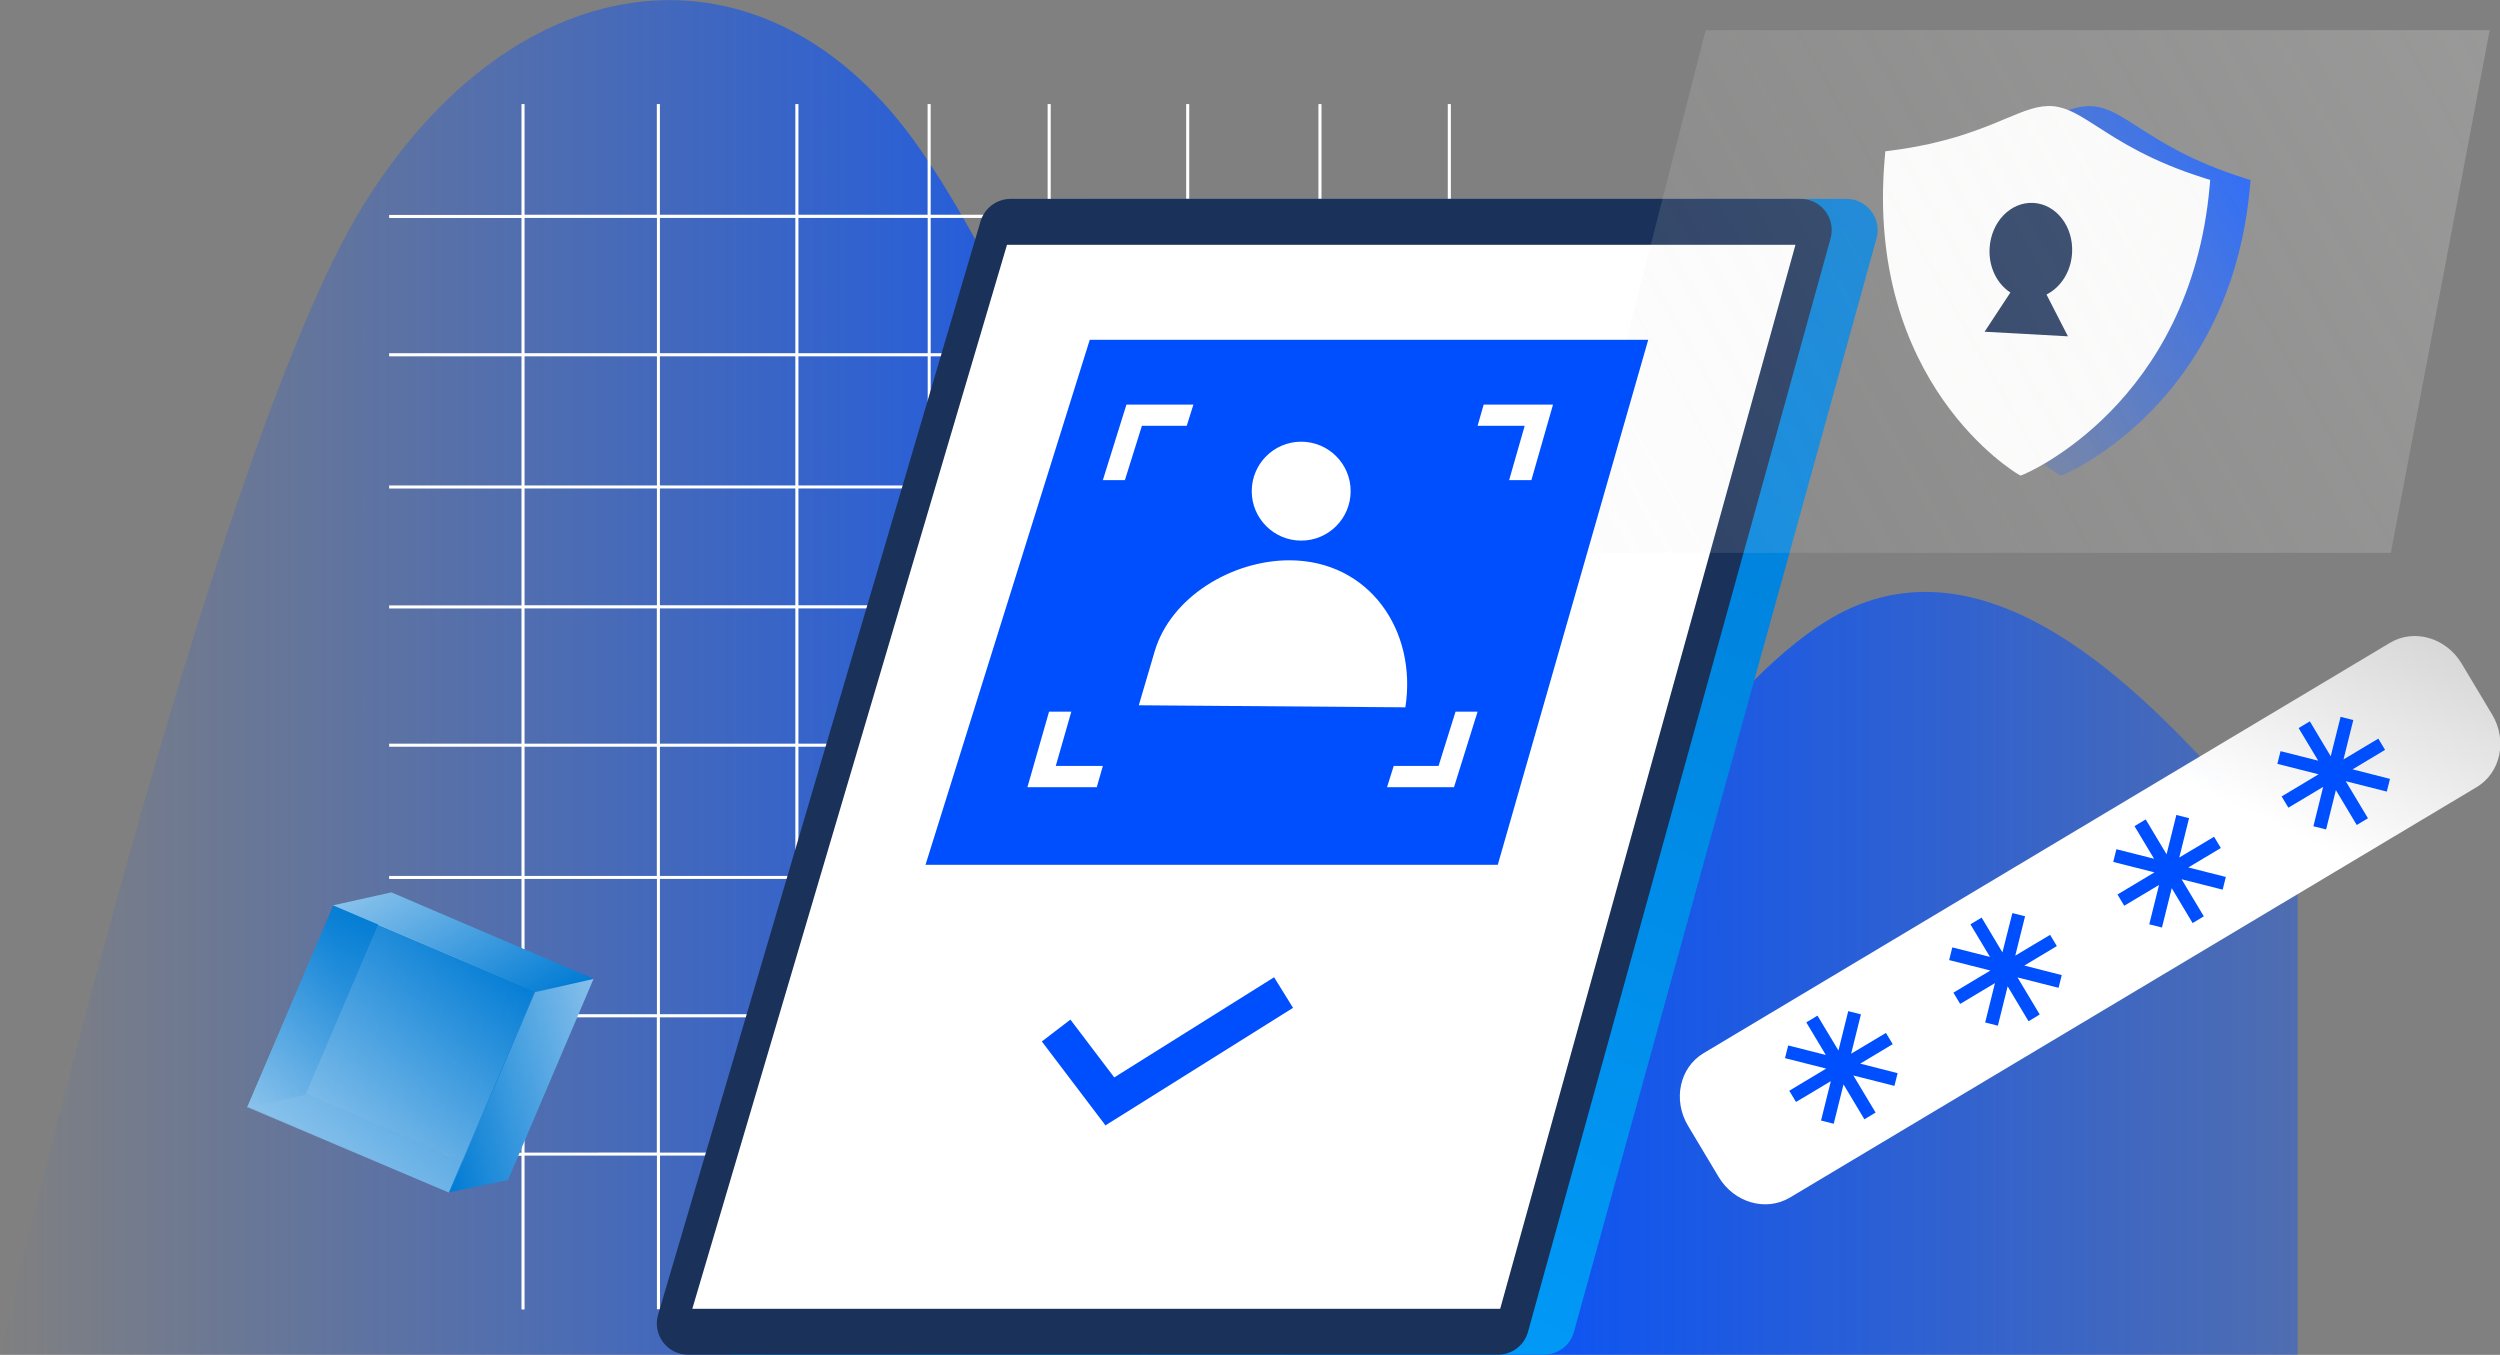 <?xml version="1.0" encoding="utf-8"?>
<!-- Generator: Adobe Illustrator 27.8.0, SVG Export Plug-In . SVG Version: 6.00 Build 0)  -->
<svg version="1.1" id="Ebene_1" xmlns="http://www.w3.org/2000/svg" xmlns:xlink="http://www.w3.org/1999/xlink" x="0px" y="0px"
	 viewBox="0 0 2914 1579.2" style="enable-background:new 0 0 2914 1579.2;" xml:space="preserve">
<rect x="0" y="0" width="2914" height="1579.2" fill="#808080" stroke="none"/>
<style type="text/css">
	.st0{fill-rule:evenodd;clip-rule:evenodd;fill:#FFFFFF;}
	.st1{fill:#FFFFFF;}
	.st2{fill:url(#SVGID_00000146464599188044070790000001433566389053781939_);}
	.st3{fill:url(#SVGID_00000182517666000915809080000011451247046752281771_);}
	.st4{fill:#004FFF;}
	.st5{fill:#007BD4;}
	.st6{fill:#1A3159;}
	.st7{fill:url(#SVGID_00000178179264062354005380000002838023094456922264_);}
	.st8{fill:url(#SVGID_00000151534460227457734200000006391179533316658058_);}
	.st9{fill:url(#SVGID_00000106130434992287365570000013418047347869142656_);}
	.st10{fill:url(#SVGID_00000130637823216707192540000014505836067967339163_);}
	.st11{fill:url(#SVGID_00000151519406224062679300000017297847959729743034_);}
	.st12{fill:url(#SVGID_00000095331796619788336170000018229436761483049089_);}
	.st13{fill:url(#SVGID_00000126281893124661903910000000070353915236523451_);}
	.st14{fill:url(#SVGID_00000165223958430240143680000010801751999588537216_);}
	.st15{fill:url(#SVGID_00000109718469788694073390000011773351055537729161_);}
	.st16{fill:url(#SVGID_00000005981857054511908560000012985363424211983510_);}
	.st17{fill:url(#SVGID_00000141417331943040705110000004501896182536506757_);fill-opacity:0.8;}
	.st18{fill:url(#SVGID_00000173160888434736793370000005693738926292538797_);}
	.st19{fill:url(#SVGID_00000130629067159480570980000013639919812221621637_);}
	.st20{fill:url(#SVGID_00000067935657359450044000000003436788331683470502_);}
	.st21{fill:url(#SVGID_00000039100781257141444270000004760130561936855181_);}
	.st22{fill:url(#SVGID_00000098191748516590011310000003298119028982607799_);}
	.st23{fill:url(#SVGID_00000057133068063194882220000009949323082556477860_);fill-opacity:0.8;}
	.st24{fill:url(#SVGID_00000108304767581845922210000000394117633718500243_);}
	.st25{fill:url(#SVGID_00000114761123393646272880000014758750085148289934_);}
	.st26{fill:#D9D9D9;}
	.st27{fill:#09214C;}
	.st28{fill-rule:evenodd;clip-rule:evenodd;fill:#007BD4;}
	.st29{fill-rule:evenodd;clip-rule:evenodd;fill:url(#SVGID_00000021809431819319457260000007791201851209054613_);}
	.st30{fill:url(#SVGID_00000016038529592908082270000012497377461620315834_);}
	.st31{fill:url(#SVGID_00000137850230548970217580000011741467334818701226_);}
	.st32{fill:url(#SVGID_00000147184082122657899540000002662599189875486113_);}
	.st33{fill:url(#SVGID_00000182526380992812414110000017748991405334394798_);}
	.st34{fill:url(#SVGID_00000049215105746359245190000007048523356537394061_);}
	.st35{fill:url(#SVGID_00000068654726405729151050000001664747820345317293_);}
	.st36{fill:url(#SVGID_00000028309356763075912790000012147390598024479160_);}
	.st37{fill:url(#SVGID_00000053526907802407635870000002041472830879483051_);}
	.st38{fill:url(#SVGID_00000177460505573530207660000006395909224719596217_);fill-opacity:0.8;}
	.st39{fill:url(#SVGID_00000174563186412867425080000001440009275805056441_);}
	.st40{fill:url(#SVGID_00000031199293287975280430000014577161193263819186_);}
	.st41{fill-rule:evenodd;clip-rule:evenodd;fill:url(#SVGID_00000031171602696431377290000006058358841012294305_);}
	.st42{fill-rule:evenodd;clip-rule:evenodd;fill:url(#SVGID_00000015325631650644992040000001345663917161981096_);}
	.st43{fill:url(#SVGID_00000171721755785911233060000002122493300672347270_);}
	.st44{fill:url(#SVGID_00000019659909681280613120000013945391507123996800_);}
	.st45{fill-rule:evenodd;clip-rule:evenodd;fill:#004FFF;}
	.st46{fill:url(#SVGID_00000147937755035612240680000010845164463394433451_);}
	.st47{fill:url(#SVGID_00000070828106837409849420000014418822022421274014_);}
	.st48{fill:url(#SVGID_00000157287728133712759930000005985270151662703512_);}
	.st49{fill:url(#SVGID_00000079457676755994992230000010032503890687541657_);fill-opacity:0.8;}
	.st50{fill:url(#SVGID_00000070799842261833395180000003660643389409814935_);}
	.st51{fill:url(#SVGID_00000027572816812336269860000001175597663571270806_);}
	.st52{fill:url(#SVGID_00000023253468206430809900000009312845450706969791_);}
	.st53{fill-rule:evenodd;clip-rule:evenodd;fill:#1A3159;}
	.st54{fill:url(#SVGID_00000038394319419529171760000012273942707428784020_);fill-opacity:0.25;}
	.st55{fill-rule:evenodd;clip-rule:evenodd;fill:url(#SVGID_00000132087743827614495100000012527812395566229410_);}
	.st56{fill:url(#SVGID_00000153695468818586628650000003444634097743076999_);}
	.st57{fill:url(#SVGID_00000079466285761175846840000010831977860440480167_);}
	.st58{fill:url(#SVGID_00000129923198897549830680000006373657573333300617_);}
	.st59{fill:url(#SVGID_00000005965434467372448140000006669337068541714864_);}
	.st60{fill:#243960;}
	.st61{fill:url(#SVGID_00000112608000923297547510000011124737207626274948_);}
	.st62{fill:url(#SVGID_00000128446605060942055010000017408926046667413914_);}
	.st63{fill:url(#SVGID_00000121273632961904633890000010144382901794119820_);}
	.st64{fill:url(#SVGID_00000068644659306199242930000018177621818376303520_);}
	.st65{fill:url(#SVGID_00000078760279361723853050000010510470616362728838_);}
	.st66{fill:url(#SVGID_00000180367880621812329100000012278752273419229321_);}
	.st67{fill:url(#SVGID_00000056403997430667700560000002640076392493318825_);}
	.st68{fill:url(#SVGID_00000159434387785693681260000014056424176434904508_);}
	.st69{fill:url(#SVGID_00000018925827963273363190000008063614593499463864_);}
	.st70{fill:url(#SVGID_00000099649649454922060100000010145440354228071078_);fill-opacity:0.8;}
	.st71{fill:url(#SVGID_00000107558495825799613790000003621767335650490507_);}
	.st72{fill:url(#SVGID_00000029036835044893057620000012425745270565891739_);}
	.st73{fill:url(#SVGID_00000091727773356655953290000009869445498062454207_);}
	.st74{fill:url(#SVGID_00000117643837164480860240000001408798965708936586_);}
	.st75{fill:url(#SVGID_00000042734050522449830330000013425718797871809929_);}
	.st76{fill:url(#SVGID_00000017489503539098982810000012428149312665805956_);fill-opacity:0.8;}
	.st77{fill:url(#SVGID_00000080204067485642718190000012094034983958565268_);}
	.st78{fill:url(#SVGID_00000112605963342887304510000008185138272292851600_);}
	.st79{fill-rule:evenodd;clip-rule:evenodd;fill:url(#SVGID_00000098223205338539742590000003132333114707950256_);}
	.st80{fill:url(#SVGID_00000026124362526804854040000003107196588438447012_);}
	.st81{fill:url(#SVGID_00000034811663428875689420000003243606748623450003_);}
	.st82{fill:url(#SVGID_00000146493478967869197720000009376745052799879860_);}
	.st83{fill:url(#SVGID_00000057141903328490583530000004262125840954657465_);}
	.st84{fill:url(#SVGID_00000170958882135957211170000009302200235021967498_);}
	.st85{fill:url(#SVGID_00000119805274264597003430000007170510702364277660_);}
	.st86{fill:url(#SVGID_00000138548950553154552550000008320760371506802870_);fill-opacity:0.8;}
	.st87{fill:url(#SVGID_00000048492507749066491280000002639545152949252246_);}
	.st88{fill:url(#SVGID_00000065782052143342268040000016188192879243757697_);}
	.st89{fill:url(#SVGID_00000123442985510613953580000001001885033128619956_);}
	.st90{fill:url(#SVGID_00000010297416270309005410000009880919414671357878_);}
	.st91{fill:url(#SVGID_00000017480988949802427070000001899956085642112690_);}
	.st92{fill:url(#SVGID_00000166667867339287375020000005687371502200807067_);fill-opacity:0.8;}
	.st93{fill:url(#SVGID_00000044137932598260901470000010162044203881667231_);}
	.st94{fill:url(#SVGID_00000000920118852363897650000000481639655326393512_);}
	.st95{fill:#DADADA;}
	.st96{fill:#00EBFF;}
</style>
<g>
	
		<g transform="translate(16.8 786.0) rotate(0.0 1339.2 789.6) scale(1.241 1.24)">
		
			<linearGradient id="SVGID_00000172442184543521286230000014553322125732403606_" gradientUnits="userSpaceOnUse" x1="-600.584" y1="-3024.899" x2="1557.434" y2="-3024.899" gradientTransform="matrix(1.241 0 0 1.24 731.872 3754.38)">
			<stop  offset="0" style="stop-color:#004FFF;stop-opacity:0"/>
			<stop  offset="0.49" style="stop-color:#004FFF"/>
			<stop  offset="1" style="stop-color:#004FFF;stop-opacity:0"/>
		</linearGradient>
		<path style="fill-rule:evenodd;clip-rule:evenodd;fill:url(#SVGID_00000172442184543521286230000014553322125732403606_);" d="
			M-13.5,639.6c0,0,197.4-848,341-1080.3C471.1-672.9,705.8-701.3,849.7-495c143.9,206.3,287.7,670.4,431.6,748
			c143.9,77.6,287.7-232.1,431.6-309.4c143.9-77.3,287.7,77.3,359.7,154.7l71.9,77.1v464.2H-13.5z"/>
	</g>
	
		<g transform="translate(470.4 907.2) rotate(0.0 687.0 702.6) scale(1.122 1.121)">
		<path class="st0" d="M122.5-700.9v115.1H-15v3.2h137.5V-442H-15v3.2h137.5v134.3H-15v3.2h137.5v121.5H-15v3.2h137.5V-36H-15v3.2
			h137.5v134.3H-15v3.2h137.5v140.7H-15v3.2h137.5v140.7H-15v3.2h137.5v159.8h3.2V392.3h137.5v159.8h3.2V392.3H407v159.8h3.2V392.3
			h134.3v159.8h3.2V392.3h121.5v159.8h3.2V392.3H813v159.8h3.2V392.3h134.3v159.8h3.2V392.3h131.1v159.8h3.2V392.3h121.5v-3.2
			h-121.5V248.5h121.5v-3.2h-121.5V104.6h121.5v-3.2h-121.5V-32.8h121.5V-36h-121.5v-140.7h121.5v-3.2h-121.5v-121.5h121.5v-3.2
			h-121.5v-134.3h121.5v-3.2h-121.5v-140.7h121.5v-3.2h-121.5v-115.1h-3.2v115.1H953.6v-115.1h-3.2v115.1H816.2v-115.1H813v115.1
			H672.3v-115.1h-3.2v115.1H547.6v-115.1h-3.2v115.1H410.2v-115.1H407v115.1H266.3v-115.1h-3.2v115.1H125.7v-115.1H122.5z
			 M1084.7,389.1V248.5H953.6v140.7L1084.7,389.1z M950.4,389.1V248.5H816.2v140.7L950.4,389.1z M813,389.1V248.5H672.3v140.7
			L813,389.1z M669.1,389.1V248.5H547.6v140.7L669.1,389.1z M544.4,389.1V248.5H410.2v140.7L544.4,389.1z M407,389.1V248.5H266.3
			v140.7L407,389.1z M263.1,389.1V248.5H125.7v140.7L263.1,389.1z M263.1,245.3H125.7V104.6h137.5V245.3z M407,245.3H266.3V104.6
			H407L407,245.3z M544.4,245.3H410.2V104.6h134.3V245.3z M669.1,245.3H547.6V104.6h121.5V245.3z M813,245.3H672.3V104.6H813V245.3z
			 M950.4,245.3H816.2V104.6h134.3V245.3z M1084.7,245.3H953.6V104.6h131.1V245.3z M1084.7,101.4V-32.8H953.6v134.3H1084.7z
			 M950.4,101.4V-32.8H816.2v134.3H950.4z M813,101.4V-32.8H672.3v134.3H813z M669.1,101.4V-32.8H547.6v134.3H669.1z M544.4,101.4
			V-32.8H410.2v134.3H544.4z M407,101.4V-32.8H266.3v134.3H407z M263.1,101.4V-32.8H125.7v134.3H263.1z M125.7-179.9v-121.5h137.5
			v121.5H125.7z M125.7-304.5h137.5v-134.3H125.7V-304.5z M266.3-179.9v-121.5H407v121.5H266.3z M266.3-304.5H407v-134.3H266.3
			L266.3-304.5z M410.2-179.9v-121.5h134.3v121.5H410.2z M410.2-304.5h134.3v-134.3H410.2L410.2-304.5z M547.6-179.9v-121.5h121.5
			v121.5H547.6z M547.6-304.5h121.5v-134.3H547.6V-304.5z M672.3-179.9v-121.5H813v121.5H672.3z M672.3-304.5H813v-134.3H672.3
			V-304.5z M816.2-179.9v-121.5h134.3v121.5H816.2z M816.2-304.5h134.3v-134.3H816.2V-304.5z M953.6-179.9v-121.5h131.1v121.5H953.6
			z M953.6-304.5h131.1v-134.3H953.6V-304.5z M1084.7-36v-140.7H953.6V-36L1084.7-36z M950.4-36v-140.7H816.2V-36L950.4-36z M813-36
			v-140.7H672.3V-36L813-36z M669.1-36v-140.7H547.6V-36L669.1-36z M544.5-36v-140.7H410.2V-36L544.5-36z M407-36v-140.7H266.3V-36
			L407-36z M263.1-36v-140.7H125.7V-36L263.1-36z M125.7-442h137.5v-140.7H125.7V-442z M266.3-442H407v-140.7H266.3V-442z
			 M410.2-442h134.3v-140.7H410.2V-442z M547.6-442h121.5v-140.7H547.6V-442z M672.3-442H813v-140.7H672.3V-442z M816.2-442h134.3
			v-140.7H816.2L816.2-442z M953.6-442h131.1v-140.7H953.6V-442z"/>
	</g>
	
		<g transform="translate(782.4 1017.6) rotate(0.0 711.6 673.8) scale(1.137 1.136)">
		
			<linearGradient id="SVGID_00000005964250143184315070000014630893728711726525_" gradientUnits="userSpaceOnUse" x1="4644.957" y1="-11870.57" x2="4051.559" y2="-10700.646" gradientTransform="matrix(1.137 0 0 1.136 -4285.463 12696.532)">
			<stop  offset="0" style="stop-color:#007BD4"/>
			<stop  offset="1" style="stop-color:#01A0FF"/>
		</linearGradient>
		<path style="fill:url(#SVGID_00000005964250143184315070000014630893728711726525_);" d="M395-691.7h809.8
			c21.1,0,36.4,20.1,30.8,40.5l-310.2,1122c-3.8,13.9-16.4,23.4-30.8,23.4H64.3c-21.3,0-36.7-20.5-30.7-41l330.6-1122
			C368.3-682.3,380.8-691.7,395-691.7L395-691.7z"/>
		<path class="st6" d="M347.9-691.7h809.8c21.1,0,36.4,20.1,30.8,40.5l-310.2,1122c-3.8,13.9-16.4,23.4-30.8,23.4H17.2
			c-21.3,0-36.7-20.5-30.7-41l330.6-1122C321.2-682.3,333.7-691.7,347.9-691.7L347.9-691.7z"/>
		<path class="st1" d="M344.2-644.6h808.3L849.8,447.1H21.6L344.2-644.6z"/>
	</g>
	
		<g transform="translate(1927.2 1752.0) rotate(-31.955 525.6 106.8) scale(1.291 1.295)">
		
			<linearGradient id="SVGID_00000175289144063460135600000016718852039038870686_" gradientUnits="userSpaceOnUse" x1="7182.142" y1="-4957.586" x2="7985.737" y2="-4830.611" gradientTransform="matrix(0.991 -0.827 0.83 0.994 -2692.571 10419.74)">
			<stop  offset="0" style="stop-color:#FFFFFF"/>
			<stop  offset="0.474" style="stop-color:#FFFFFF"/>
			<stop  offset="1" style="stop-color:#FFFFFF;stop-opacity:0.2"/>
		</linearGradient>
		<path style="fill:url(#SVGID_00000175289144063460135600000016718852039038870686_);" d="M1080.9-508.4L358.9-522
			c-25.2-0.5-46.1,21-46.6,48l-1,53.7c-0.5,27,19.5,49.2,44.8,49.7l722.1,13.7c25.2,0.5,46.1-21,46.6-48l1-53.7
			C1126.2-485.6,1106.2-507.9,1080.9-508.4L1080.9-508.4z"/>
		<g>
			<path class="st45" d="M464.1-496.4l-11.8-0.2l-0.6,34.2l-24.3-25.2l-8.5,8.2l26.6,27.6l-38.9-0.7l-0.2,11.8l36.6,0.7l-26.3,25.4
				l8.2,8.5l26.3-25.4l-0.7,36.6l11.8,0.2l0.7-38.9l26.5,27.5l8.5-8.2l-24.1-25.1l34.2,0.6l0.2-11.8l-36.6-0.7l26.3-25.4l-8.2-8.5
				l-26.3,25.4L464.1-496.4L464.1-496.4z M636.7-493.1l-11.8-0.2l-0.6,34.2L600-484.3l-8.5,8.2l26.6,27.6l-38.9-0.7l-0.2,11.8
				l36.6,0.7l-26.3,25.4l8.2,8.5l26.3-25.4l-0.7,36.6l11.8,0.2l0.7-38.9l26.5,27.5l8.5-8.2l-24.1-25.1l34.2,0.6l0.2-11.8l-36.6-0.7
				l26.3-25.4l-8.2-8.5L636-456.6L636.7-493.1L636.7-493.1z M809.3-489.9l-11.8-0.2l-0.6,34.2l-24.3-25.2l-8.5,8.2l26.6,27.6
				l-38.9-0.7l-0.2,11.8l36.6,0.7l-26.3,25.4l8.2,8.5l26.3-25.4l-0.7,36.6l11.8,0.2l0.7-38.9l26.5,27.5l8.5-8.2L819-432.9l34.2,0.6
				l0.2-11.8l-36.6-0.7l26.3-25.4l-8.2-8.5l-26.3,25.4L809.3-489.9L809.3-489.9z M981.9-486.6l-11.8-0.2l-0.6,34.2l-24.3-25.2
				l-8.5,8.2l26.6,27.6l-38.9-0.7l-0.2,11.8l36.6,0.7l-26.3,25.4l8.2,8.5l26.3-25.4l-0.7,36.6l11.8,0.2l0.7-38.9l26.5,27.5l8.5-8.2
				l-24.1-25.1l34.2,0.6l0.2-11.8l-36.6-0.7l26.3-25.4l-8.2-8.5L981.2-450L981.9-486.6L981.9-486.6z"/>
		</g>
	</g>
	<g transform="translate(322.8 1809.6) rotate(42.792 183.6 192.0) scale(1.345 1.346)">
		
			<linearGradient id="SVGID_00000155106654242318164060000004524321368501400706_" gradientUnits="userSpaceOnUse" x1="-5819.983" y1="-4945.346" x2="-5900.502" y2="-4715.544" gradientTransform="matrix(0.987 0.914 -0.914 0.988 1008.693 9795.385)">
			<stop  offset="0" style="stop-color:#007BD4"/>
			<stop  offset="1" style="stop-color:#FFFFFF"/>
		</linearGradient>
		<path style="fill:url(#SVGID_00000155106654242318164060000004524321368501400706_);" d="M-376-355.5l178.1-64.3l64.1,178.3
			l-178.7,64.1L-376-355.5z"/>
		
			<linearGradient id="SVGID_00000159470437154137650010000016781780251225314707_" gradientUnits="userSpaceOnUse" x1="-5691.196" y1="-4895.955" x2="-5898.622" y2="-4790.035" gradientTransform="matrix(0.987 0.914 -0.914 0.988 1008.693 9795.385)">
			<stop  offset="0" style="stop-color:#007BD4"/>
			<stop  offset="1" style="stop-color:#FFFFFF"/>
		</linearGradient>
		<path style="fill:url(#SVGID_00000159470437154137650010000016781780251225314707_);" d="M-133.9-241.3l-178.5,63.9l-29.7,41.9
			l178.5-63.9L-133.9-241.3z"/>
		
			<linearGradient id="SVGID_00000169527980584491514440000008347833739910090934_" gradientUnits="userSpaceOnUse" x1="-5831.915" y1="-4799.008" x2="-5815.262" y2="-4659.148" gradientTransform="matrix(0.987 0.914 -0.914 0.988 1008.693 9795.385)">
			<stop  offset="0" style="stop-color:#007BD4"/>
			<stop  offset="1" style="stop-color:#FFFFFF"/>
		</linearGradient>
		<path style="fill:url(#SVGID_00000169527980584491514440000008347833739910090934_);" d="M-312-177l-63.9-178.5l-29.6,42.2
			l63.9,178.5L-312-177z"/>
		
			<linearGradient id="SVGID_00000095334240925340308040000012763001446787873172_" gradientUnits="userSpaceOnUse" x1="-5877.081" y1="-4805.475" x2="-5644.36" y2="-4674.282" gradientTransform="matrix(0.987 0.914 -0.914 0.988 1008.693 9795.385)">
			<stop  offset="0" style="stop-color:#007BD4"/>
			<stop  offset="1" style="stop-color:#FBFDFF"/>
		</linearGradient>
		<path style="fill:url(#SVGID_00000095334240925340308040000012763001446787873172_);fill-opacity:0.8;" d="M-405.6-313.4
			l178.5-63.9l63.8,178.1l-178.4,64.3L-405.6-313.4z"/>
		
			<linearGradient id="SVGID_00000154414155323822881960000010299291065832291998_" gradientUnits="userSpaceOnUse" x1="-5683.92" y1="-4857.872" x2="-5718.312" y2="-5078.873" gradientTransform="matrix(0.987 0.914 -0.914 0.988 1008.693 9795.385)">
			<stop  offset="0" style="stop-color:#007BD4"/>
			<stop  offset="1" style="stop-color:#FBFDFF;stop-opacity:0.99"/>
		</linearGradient>
		<path style="fill:url(#SVGID_00000154414155323822881960000010299291065832291998_);" d="M-197-420.1l-29.4,42.8l63.6,177.2
			l29.8-41.8L-197-420.1z"/>
		
			<linearGradient id="SVGID_00000062166670229847093330000000798381003045757584_" gradientUnits="userSpaceOnUse" x1="-5816.064" y1="-4961.458" x2="-6024.123" y2="-4855.211" gradientTransform="matrix(0.987 0.914 -0.914 0.988 1008.693 9795.385)">
			<stop  offset="0" style="stop-color:#007BD4"/>
			<stop  offset="1" style="stop-color:#FBFDFF"/>
		</linearGradient>
		<path style="fill:url(#SVGID_00000062166670229847093330000000798381003045757584_);" d="M-197.9-419.8l-178.6,63.6l-29.5,42.6
			l178.5-63.9L-197.9-419.8z"/>
	</g>
	
		<g transform="translate(2211.6 909.6) rotate(0.0 214.2 215.4) scale(1.244 1.243)">
		
			<linearGradient id="SVGID_00000134236227629473547210000017270809235062913926_" gradientUnits="userSpaceOnUse" x1="2743.917" y1="-10877.059" x2="2460.675" y2="-10710.711" gradientTransform="matrix(1.244 0 0 1.243 -3074.653 12938.96)">
			<stop  offset="0" style="stop-color:#004FFF"/>
			<stop  offset="1" style="stop-color:#004FFF;stop-opacity:0"/>
		</linearGradient>
		<path style="fill:url(#SVGID_00000134236227629473547210000017270809235062913926_);" d="M153.2-285.7l-2.9-1.7
			c-1.4-0.8-143-84.9-124.3-296.8l0.5-5.6l5.5-0.7c52.2-6.8,83.9-20.1,107-29.8c18-7.5,30.9-13,44.6-11.8
			c13.7,1.2,25.5,8.9,41.9,19.4c21.1,13.6,49.9,32.3,100.1,48.1l5.3,1.7l-0.5,5.6C312.4-352.5,157.8-287.6,156.3-287L153.2-285.7z"
			/>
		<path class="st1" d="M115.4-285.8l-2.9-1.7c-1.4-0.8-143-84.9-124.3-296.8l0.5-5.6l5.5-0.7c52.2-6.8,83.9-20.1,107-29.8
			c18-7.5,30.9-13,44.6-11.8c13.7,1.2,25.5,8.9,41.9,19.4c21.1,13.6,49.9,32.3,100.1,48.1l5.3,1.7l-0.5,5.6
			C274.6-352.5,120.1-287.7,118.5-287L115.4-285.8z"/>
		<path class="st53" d="M139.7-455.6c13.3-6.6,23-21.4,24-39c1.4-24.7-14.8-45.7-36.2-46.9c-21.4-1.2-39.8,17.9-41.1,42.6
			c-1,17.7,7.1,33.5,19.5,41.4l-24.2,36.8l78.1,4.3L139.7-455.6z"/>
	</g>
	
		<g transform="translate(1231.2 1924.8) rotate(0.0 146.4 86.4) scale(1.22 1.225)">
		<path class="st45" d="M226.2-612.3l-18.1-29.1L55.4-546.1l-41.9-55l-27.3,20.8l59.7,78.4l1,1.5L226.2-612.3z"/>
	</g>
	
		<g transform="translate(1849.2 820.8) rotate(0.0 534.6 304.8) scale(1.204 1.203)">
		<g>
			
				<linearGradient id="SVGID_00000103239812035208513590000005462812249268591243_" gradientUnits="userSpaceOnUse" x1="3559.654" y1="-3852.357" x2="2687.45" y2="-3360.806" gradientTransform="matrix(1.204 0 0 1.204 -3404.372 3992.464)">
				<stop  offset="0" style="stop-color:#E5E5E4"/>
				<stop  offset="0.41" style="stop-color:#E5E5E4;stop-opacity:0.69"/>
				<stop  offset="0.81" style="stop-color:#E5E5E4;stop-opacity:0.41"/>
				<stop  offset="1" style="stop-color:#E5E5E4;stop-opacity:0.3"/>
			</linearGradient>
			<path style="fill:url(#SVGID_00000103239812035208513590000005462812249268591243_);fill-opacity:0.25;" d="M874.4-653.1H115.4
				L-14-146.6h792.7L874.4-653.1z"/>
		</g>
	</g>
	<g transform="translate(1095.6 1182.0) rotate(0.0 421.2 306.0) scale(1.201 1.201)">
		<path class="st4" d="M145.4-654.4h542l-146,509.5H-14L145.4-654.4z"/>
		<g>
			<path class="st1" d="M451.7-297.7L193-299.7l15.4-52.3c15.7-53.1,75.4-88.4,130.7-88.4C416.7-440.3,463.3-372.1,451.7-297.7z
				 M350.6-459.5c26.5,0,48-21.5,48-48c0-26.5-21.5-48-48-48c-26.5,0-48,21.5-48,48C302.6-481,324.1-459.5,350.6-459.5L350.6-459.5z
				 M246-591.5l-6.5,20.6H196l-16.5,52.7h-21.4l22.9-73.3H246z M595-591.5l-21,73.3h-21.6l15.1-52.7h-45.7l5.9-20.6H595z
				 M433.9-220.2l6.5-20.6h43.5l16.5-52.7h21.4l-22.9,73.3H433.9z M84.9-220.2l21-73.3h21.6l-15.1,52.7h45.7l-5.9,20.6H84.9z"/>
		</g>
	</g>
</g>
</svg>
